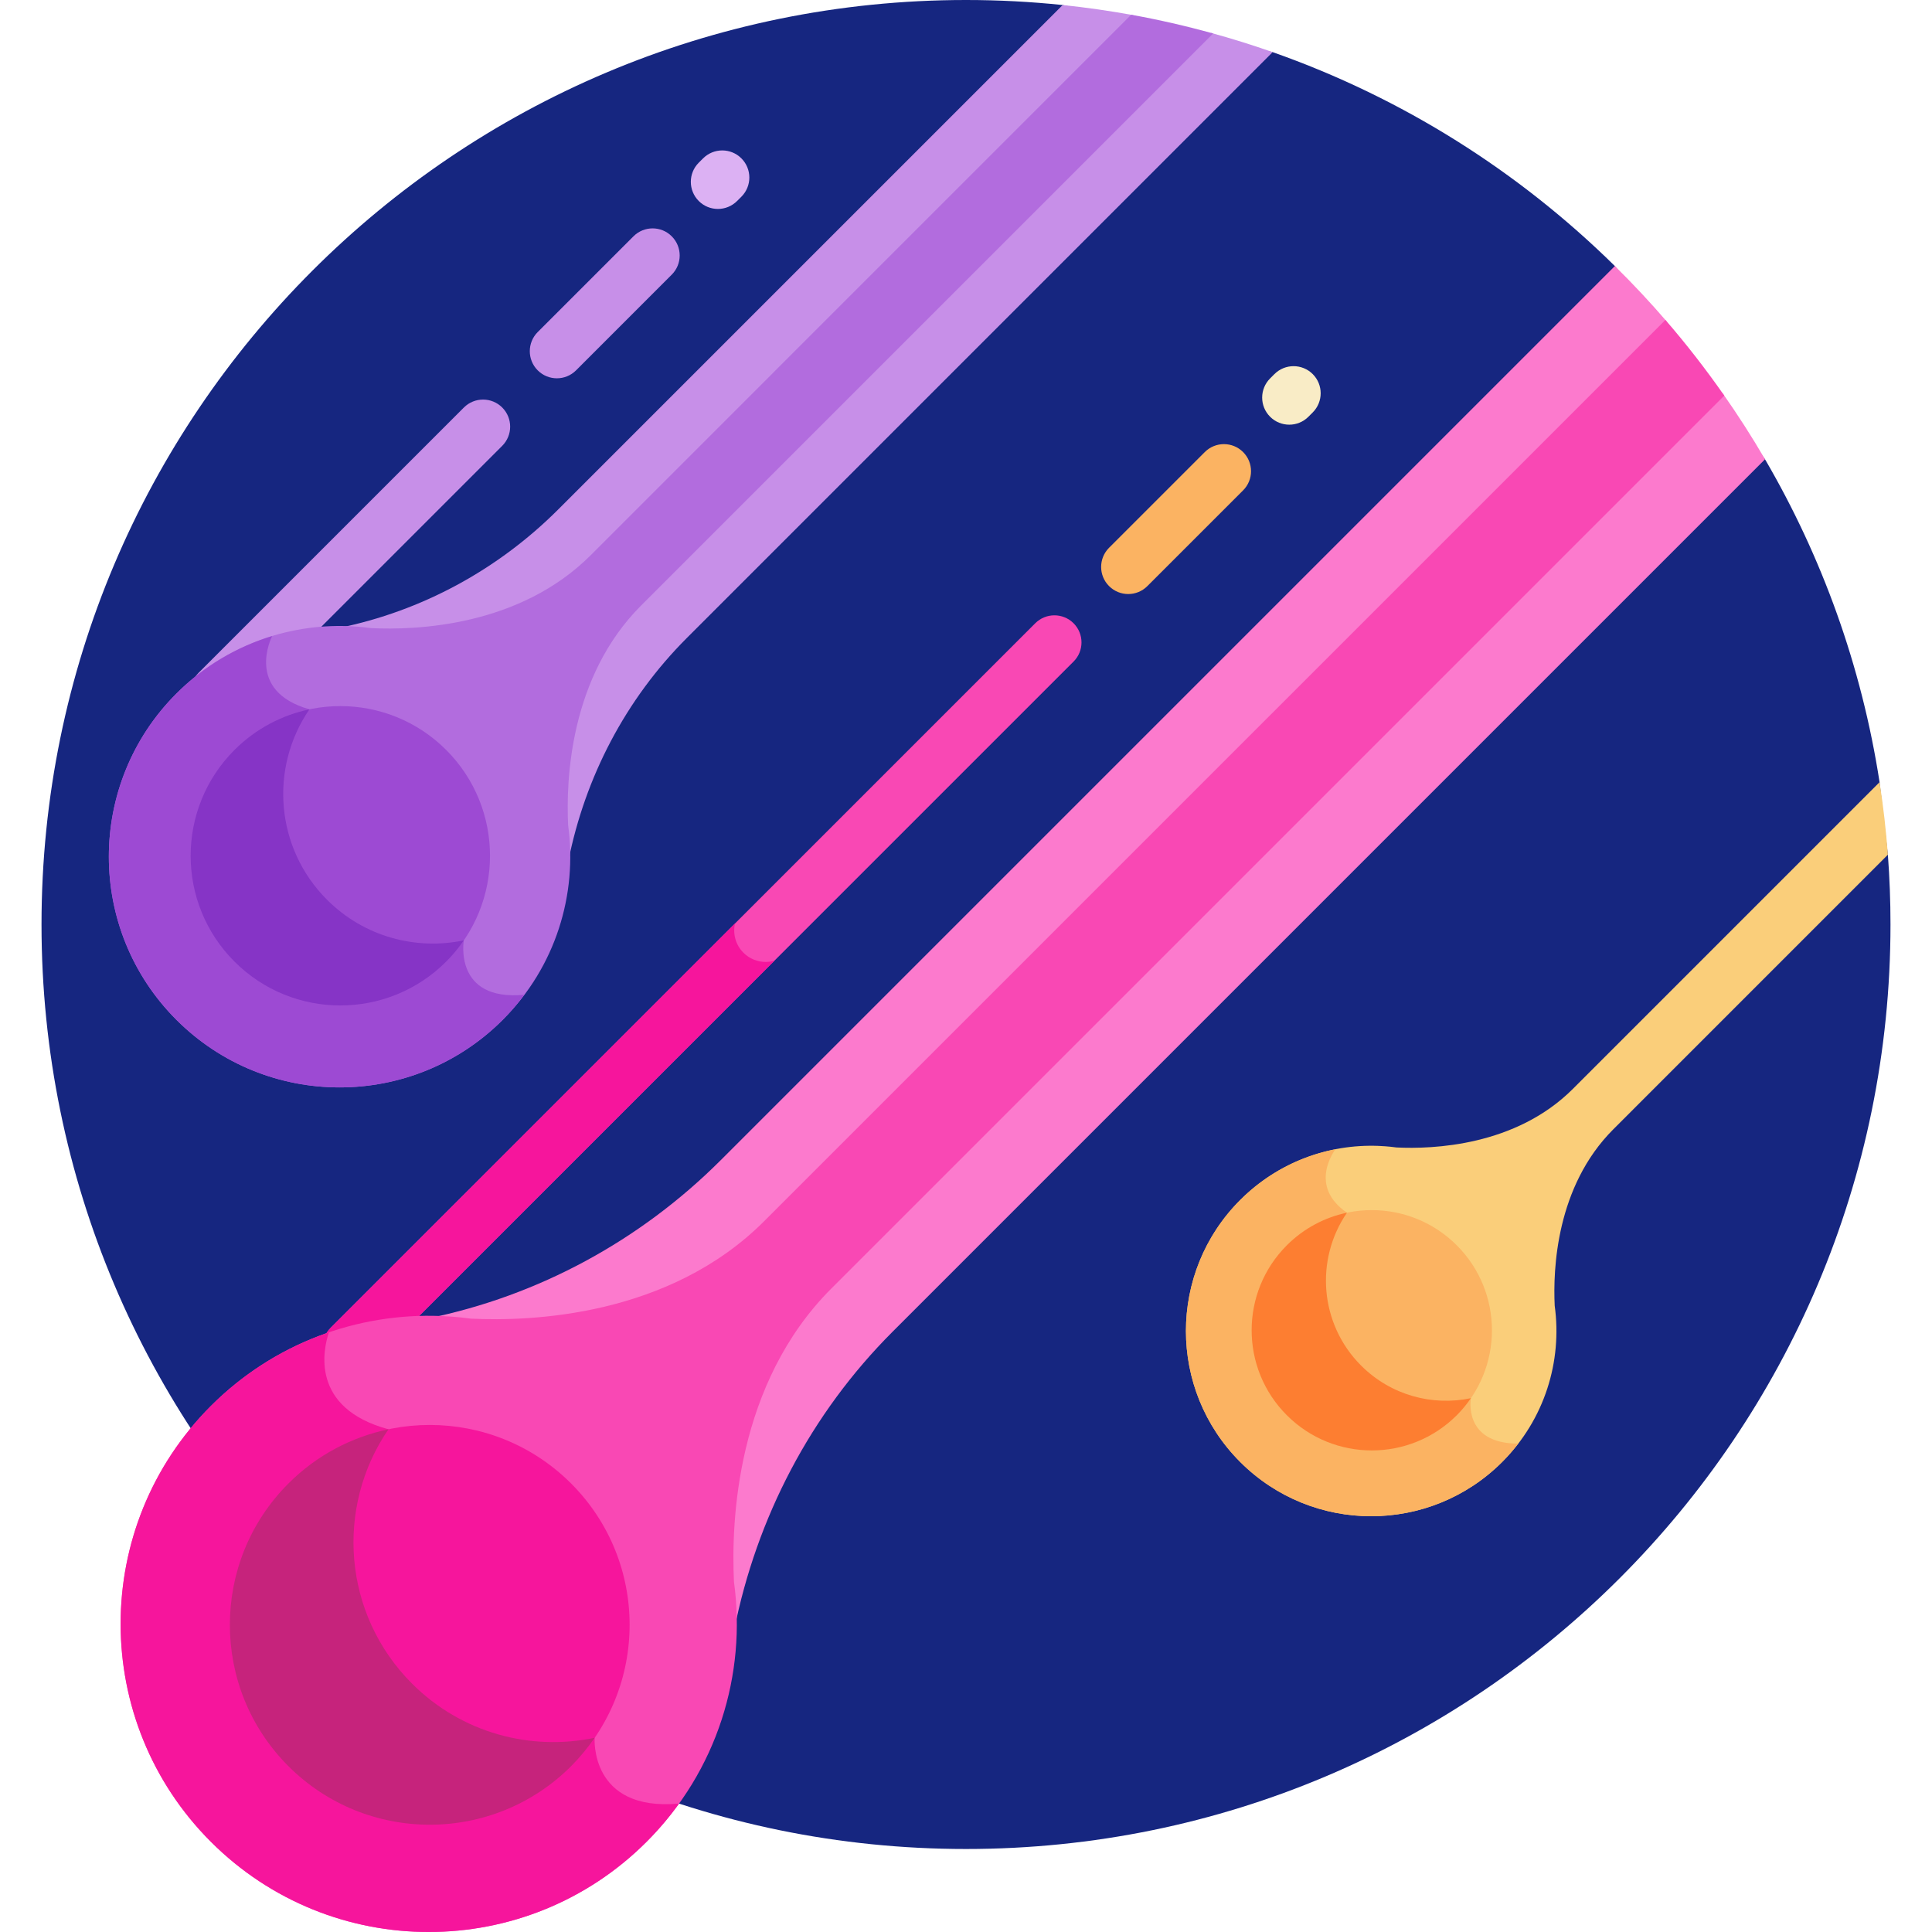 <svg width="80" height="80" viewBox="0 0 80 80" fill="none" xmlns="http://www.w3.org/2000/svg">
<g clip-path="url(#clip0_1_268)">
<path d="M77.829 32.388C77.086 27.576 75.445 23.061 73.086 19.018L66.868 11.016C62.895 7.101 58.071 4.048 52.698 2.159L44.003 0.208C42.687 0.071 41.352 0 40 0C18.858 0 1.719 17.139 1.719 38.281C1.719 59.424 18.858 76.563 40 76.563C61.142 76.563 78.281 59.423 78.281 38.281C78.281 37.309 78.245 36.346 78.173 35.392L77.829 32.388Z" fill="#162680"/>
<path d="M9.017 29.775C8.729 29.775 8.442 29.666 8.223 29.447C7.785 29.009 7.785 28.298 8.223 27.86L19.209 16.874C19.647 16.436 20.358 16.436 20.796 16.874C21.234 17.313 21.234 18.022 20.796 18.461L9.81 29.447C9.591 29.665 9.304 29.775 9.017 29.775Z" fill="#C78FE8"/>
<path d="M22.266 15.336C21.828 14.897 21.828 14.187 22.266 13.749L26.23 9.786C26.668 9.347 27.379 9.347 27.816 9.786C28.254 10.224 28.254 10.934 27.816 11.372L23.853 15.336C23.414 15.774 22.704 15.774 22.266 15.336Z" fill="#C78FE8"/>
<path d="M14.52 26.014C14.686 26.022 14.965 26.036 15.361 26.09C17.114 26.175 21.514 26.05 24.519 23.045L46.935 0.629C45.97 0.452 44.992 0.311 44.003 0.208L23.116 21.094C20.616 23.594 17.453 25.305 14.031 26.002C14.161 26.002 14.293 26.003 14.424 26.008C14.451 26.01 14.483 26.012 14.52 26.014Z" fill="#C78FE8"/>
<path d="M50.143 1.361L26.489 25.015C23.484 28.02 23.359 32.42 23.445 34.18C23.513 34.676 23.541 35.171 23.533 35.66C24.229 32.18 25.902 28.955 28.44 26.418L52.698 2.159C51.86 1.864 51.008 1.598 50.143 1.361Z" fill="#C78FE8"/>
<path d="M28.934 8.323C28.496 7.885 28.496 7.174 28.934 6.736L29.113 6.558C29.551 6.12 30.262 6.119 30.7 6.558C31.138 6.996 31.138 7.706 30.7 8.145L30.521 8.323C30.082 8.761 29.372 8.762 28.934 8.323Z" fill="#DCB1F3"/>
<path d="M50.234 1.386C49.122 1.078 47.989 0.817 46.839 0.61L24.462 22.988C21.509 25.94 17.235 26.1 15.365 26.009C14.89 25.944 14.584 25.937 14.429 25.927C11.863 25.829 9.265 26.759 7.305 28.718C3.574 32.449 3.574 38.498 7.305 42.229C11.036 45.96 17.086 45.96 20.817 42.229C23.015 40.031 23.917 37.028 23.525 34.169C23.434 32.299 23.594 28.025 26.547 25.073L50.234 1.386Z" fill="#B26CDE"/>
<path d="M19.205 38.938L12.812 29.372C10.136 28.61 11.236 26.403 11.27 26.337C9.819 26.779 8.452 27.57 7.305 28.718C3.574 32.449 3.574 38.498 7.305 42.229C11.036 45.96 17.086 45.96 20.817 42.229C21.145 41.901 21.441 41.552 21.712 41.191C18.766 41.469 19.205 38.938 19.205 38.938Z" fill="#9D4AD3"/>
<path d="M14.482 56.902C14.195 56.902 13.908 56.792 13.688 56.573C13.251 56.135 13.251 55.425 13.688 54.986L42.867 25.808C43.306 25.37 44.016 25.37 44.454 25.808C44.892 26.246 44.892 26.956 44.454 27.394L15.275 56.573C15.056 56.792 14.769 56.902 14.482 56.902Z" fill="#F948B4"/>
<path d="M31.708 39.832C31.373 39.832 31.039 39.705 30.784 39.45C30.456 39.122 30.34 38.663 30.433 38.241L13.688 54.986C13.251 55.425 13.251 56.135 13.688 56.573C13.908 56.792 14.195 56.902 14.482 56.902C14.769 56.902 15.056 56.792 15.275 56.573L32.067 39.782C31.95 39.815 31.829 39.832 31.708 39.832Z" fill="#F6159C"/>
<path d="M71.335 16.29L34.35 53.275C30.337 57.288 30.169 63.165 30.284 65.514C30.375 66.176 30.413 66.837 30.402 67.491C31.332 62.844 33.566 58.538 36.955 55.149L73.086 19.018C72.54 18.082 71.956 17.172 71.335 16.29Z" fill="#FC7ACD"/>
<path d="M18.366 54.608C18.588 54.62 18.961 54.639 19.489 54.711C21.83 54.825 27.706 54.658 31.719 50.644L69.032 13.331C68.343 12.529 67.621 11.758 66.868 11.016L29.845 48.039C26.508 51.376 22.283 53.662 17.713 54.594C17.888 54.593 18.063 54.595 18.238 54.602C18.275 54.604 18.317 54.606 18.366 54.608Z" fill="#FC7ACD"/>
<path d="M71.399 16.381C70.64 15.294 69.827 14.247 68.962 13.248L31.642 50.567C27.7 54.51 21.992 54.724 19.495 54.602C18.86 54.515 18.452 54.505 18.245 54.493C14.818 54.361 11.348 55.603 8.731 58.219C3.749 63.202 3.749 71.28 8.731 76.263C13.714 81.246 21.792 81.246 26.775 76.263C29.71 73.327 30.916 69.317 30.392 65.499C30.27 63.002 30.485 57.294 34.427 53.352L71.399 16.381Z" fill="#F948B4"/>
<path d="M24.623 71.958L16.085 59.184C12.827 58.299 13.387 55.862 13.619 55.171C11.834 55.782 10.156 56.795 8.731 58.219C3.749 63.202 3.749 71.28 8.731 76.263C13.714 81.246 21.793 81.246 26.775 76.263C27.273 75.765 27.719 75.236 28.118 74.683C24.401 75.019 24.623 71.958 24.623 71.958Z" fill="#F6159C"/>
<path d="M78.173 35.392C78.097 34.379 77.983 33.377 77.829 32.388L65.129 45.089C62.758 47.459 59.327 47.588 57.825 47.514C57.444 47.462 57.198 47.456 57.073 47.449C55.013 47.37 52.927 48.116 51.354 49.69C48.358 52.685 48.358 57.542 51.354 60.537C54.349 63.533 59.206 63.533 62.202 60.537C63.967 58.773 64.692 56.362 64.377 54.066C64.304 52.564 64.432 49.133 66.803 46.763L78.173 35.392Z" fill="#FACE7A"/>
<path d="M62.867 59.777C60.554 59.776 60.908 57.895 60.908 57.895L55.775 50.215C54.157 49.112 55.259 47.641 55.3 47.588C53.854 47.871 52.474 48.57 51.354 49.689C48.358 52.685 48.358 57.542 51.354 60.538C54.349 63.533 59.206 63.533 62.202 60.538C62.444 60.296 62.664 60.041 62.867 59.777Z" fill="#FBB362"/>
<path d="M53.386 17.585C53.099 17.585 52.811 17.476 52.592 17.256C52.154 16.818 52.154 16.108 52.593 15.669L52.771 15.491C53.209 15.053 53.92 15.053 54.358 15.491C54.796 15.93 54.795 16.64 54.357 17.078L54.179 17.256C53.96 17.476 53.672 17.585 53.386 17.585Z" fill="#F9ECC6"/>
<path d="M46.718 24.598C46.43 24.598 46.143 24.488 45.924 24.269C45.486 23.831 45.486 23.121 45.924 22.682L49.888 18.719C50.326 18.281 51.036 18.281 51.474 18.719C51.912 19.157 51.912 19.867 51.474 20.305L47.51 24.269C47.291 24.488 47.004 24.598 46.718 24.598Z" fill="#FBB362"/>
<path d="M18.475 31.053C16.054 28.633 12.13 28.633 9.71 31.053C7.289 33.474 7.289 37.397 9.71 39.818C12.13 42.238 16.054 42.238 18.475 39.818C20.895 37.397 20.895 33.474 18.475 31.053Z" fill="#9D4AD3"/>
<path d="M13.542 37.257C11.396 35.112 11.154 31.787 12.812 29.373C11.675 29.612 10.593 30.171 9.71 31.053C7.289 33.474 7.289 37.398 9.71 39.818C12.13 42.239 16.055 42.239 18.475 39.818C18.75 39.543 18.992 39.247 19.205 38.938C17.225 39.354 15.079 38.795 13.542 37.257Z" fill="#8634C6"/>
<path d="M23.648 61.428C20.415 58.196 15.175 58.196 11.942 61.428C8.71 64.66 8.71 69.9 11.942 73.133C15.175 76.365 20.415 76.365 23.648 73.133C26.879 69.9 26.879 64.66 23.648 61.428Z" fill="#F6159C"/>
<path d="M17.06 69.713C14.195 66.849 13.871 62.407 16.085 59.184C14.567 59.503 13.121 60.25 11.943 61.428C8.71 64.661 8.71 69.901 11.943 73.134C15.175 76.365 20.416 76.365 23.648 73.134C24.015 72.766 24.339 72.371 24.623 71.958C21.978 72.514 19.114 71.768 17.06 69.713Z" fill="#C6237C"/>
<path d="M60.321 51.565C58.378 49.622 55.227 49.622 53.284 51.565C51.34 53.508 51.34 56.659 53.284 58.602C55.227 60.546 58.378 60.546 60.321 58.602C62.264 56.659 62.264 53.508 60.321 51.565Z" fill="#FBB362"/>
<path d="M56.361 56.546C54.639 54.824 54.445 52.153 55.775 50.215C54.863 50.407 53.993 50.856 53.285 51.565C51.342 53.508 51.342 56.659 53.285 58.602C55.228 60.545 58.379 60.545 60.322 58.602C60.543 58.381 60.737 58.144 60.908 57.895C59.318 58.23 57.596 57.781 56.361 56.546Z" fill="#FD7E31"/>
</g>
<defs>
<clipPath id="clip0_1_268">
<rect width="80" height="80" fill="white"/>
</clipPath>
</defs>
</svg>
